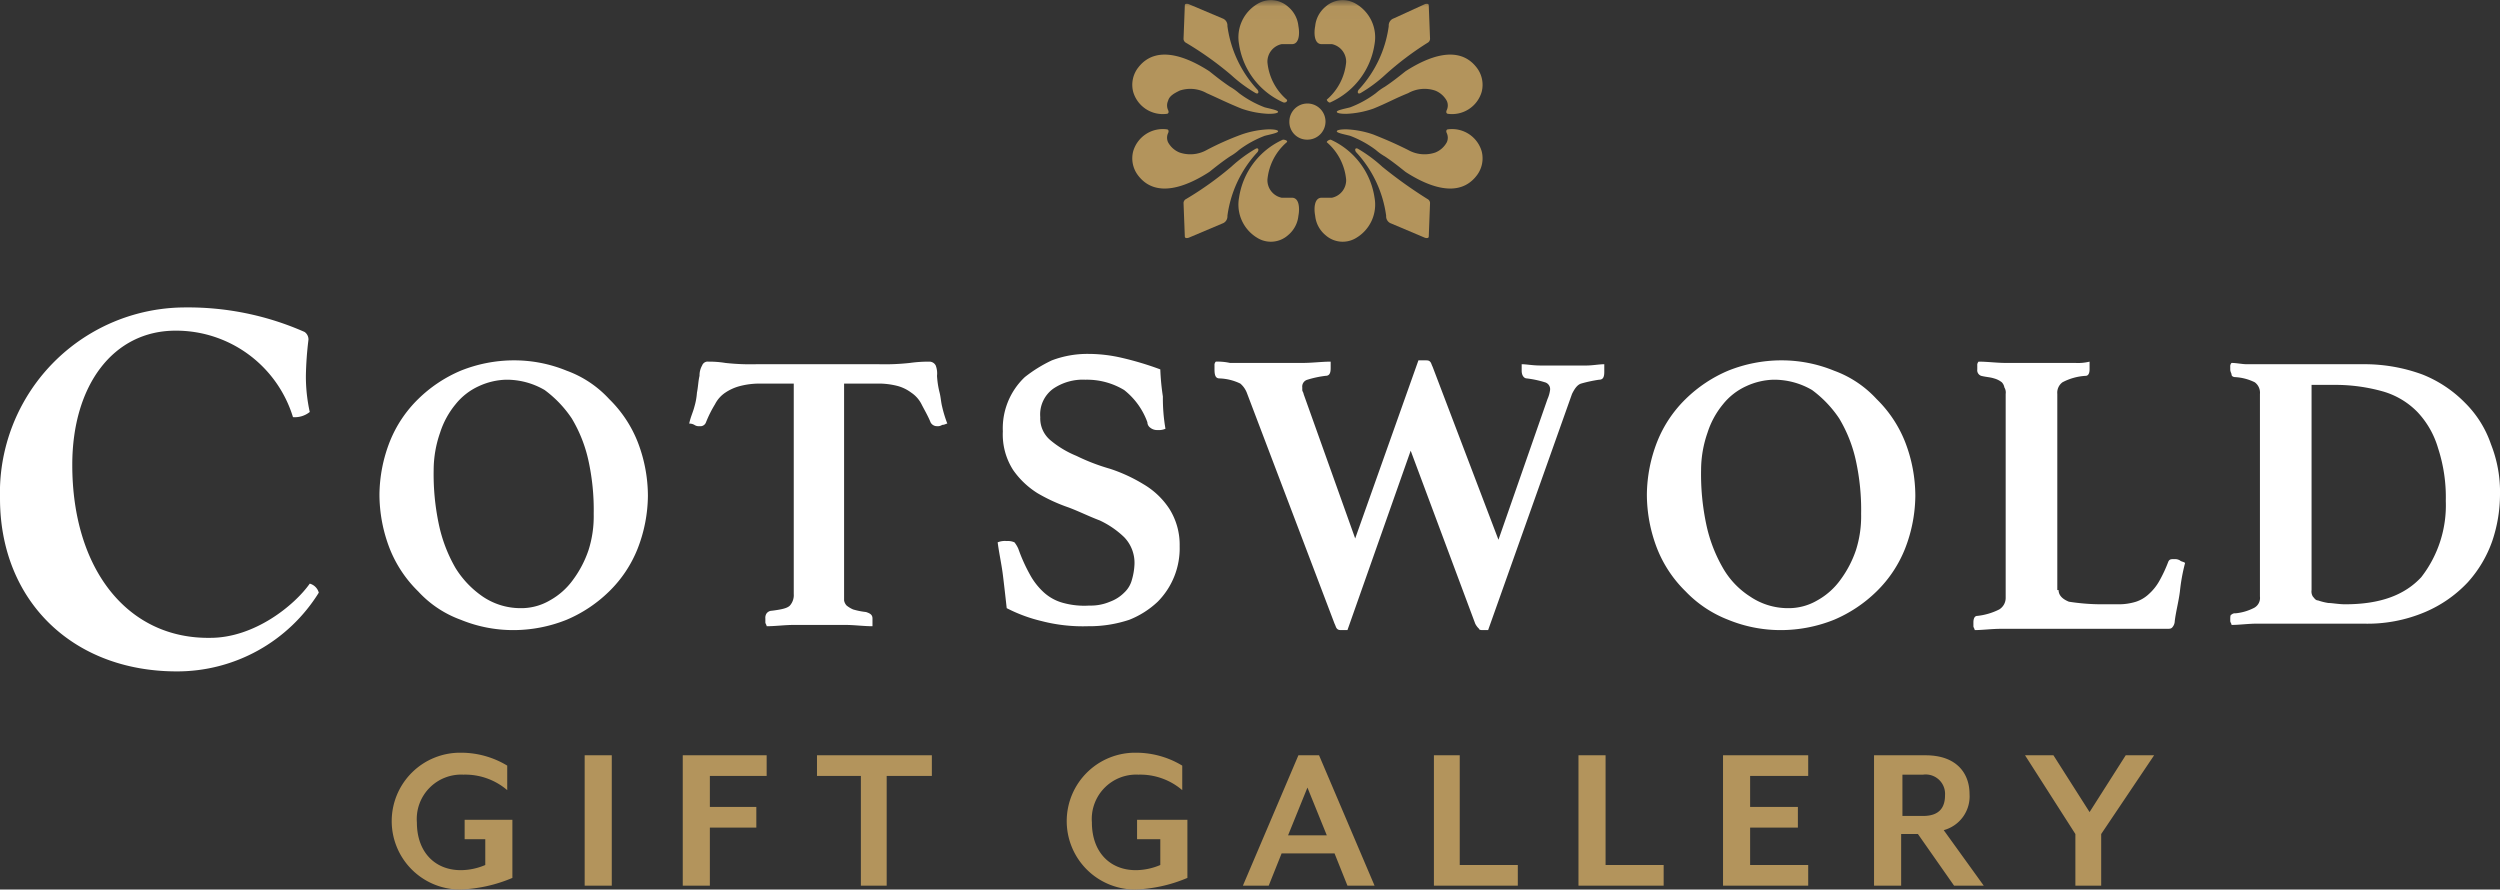 <svg xmlns="http://www.w3.org/2000/svg" viewBox="0 0 193.7 68.92"><rect x="0" y="0" width="193.7" height="68.92" fill="#333333" stroke="none"/><defs><mask id="a" x="0" y="0" maskUnits="userSpaceOnUse"><path d="M0 68.9h193.7V0H0Z" style="fill:#fff;fill-rule:evenodd" transform="translate(0 .02)"/></mask><mask id="b" x="0" y=".02" width="193.7" height="68.9" maskUnits="userSpaceOnUse"><path d="M0 68.9h193.7V0H0Z" style="fill:#fff;fill-rule:evenodd" transform="translate(0 .02)"/></mask></defs><path d="M35.6 68.9a5.3 5.3 0 1 1 .1-10.6 6.91 6.91 0 0 1 3.6 1v1.9a5 5 0 0 0-3.4-1.2 3.44 3.44 0 0 0-3.6 3.7c0 2.3 1.4 3.7 3.4 3.7a4.88 4.88 0 0 0 1.9-.4v-2H36v-1.5h3.7V68a11.29 11.29 0 0 1-4.1.9m9.7-.3h2.1V58.5h-2.1Zm9.7-8.5v2.4h3.6v1.6H55v4.5h-2.1V58.5h6.5v1.6Zm13.7 0v8.5h-2v-8.5h-3.4v-1.6h8.9v1.6Zm19.2 8.8a5.3 5.3 0 1 1 .1-10.6 6.91 6.91 0 0 1 3.6 1v1.9a5 5 0 0 0-3.4-1.2 3.44 3.44 0 0 0-3.6 3.7c0 2.3 1.4 3.7 3.4 3.7a4.88 4.88 0 0 0 1.9-.4v-2h-1.8v-1.5H92V68a11.29 11.29 0 0 1-4.1.9m13.4-7.9-1.5 3.7h3Zm3.1 7.6-1-2.5h-4.1l-1 2.5h-2l4.3-10.1h1.6l4.3 10.1Zm6.7 0V58.5h2V67h4.5v1.6Zm11.2 0V58.5h2.1V67h4.5v1.6Zm11.2 0V58.5h6.6v1.6h-4.5v2.4h3.7v1.6h-3.7V67h4.5v1.6Zm13.9-5.4h1.6c1.3 0 1.7-.7 1.7-1.6A1.5 1.5 0 0 0 149 60h-1.6Zm6.3 5.4h-2.3l-2.8-4h-1.3v4h-2.1V58.5h4c2.4 0 3.4 1.4 3.4 3a2.71 2.71 0 0 1-2 2.8l3.1 4.3Zm9.1-4v4h-2v-4l-3.9-6.1h2.2l2.8 4.4 2.8-4.4h2.2Z" transform="translate(0 .02)" style="fill:#b3945c;fill-rule:evenodd"/><g style="mask:url(#a)"><path d="M99.4 7.9A5.88 5.88 0 0 1 96 3.4 3 3 0 0 1 97.4.3a2 2 0 0 1 2.4.2 2.24 2.24 0 0 1 .8 1.5c.1.5.1 1.4-.5 1.4h-.8a1.39 1.39 0 0 0-1.1 1.4 4.35 4.35 0 0 0 1.5 2.9c.1.1-.1.3-.3.2" transform="translate(0 .02)" style="fill:#b3945c;fill-rule:evenodd"/></g><g style="mask:url(#b)"><path d="M91.9 3.3a.36.36 0 0 1-.2-.3l.1-2.6c0-.2.3-.1.3-.1l2.6 1.1a.58.58 0 0 1 .4.6 9 9 0 0 0 2.3 4.9.35.35 0 0 1 .1.2c0 .2-.2.1-.2.1a10.94 10.94 0 0 1-1.9-1.4 25.51 25.51 0 0 0-3.5-2.5" transform="translate(0 .02)" style="fill:#b3945c;fill-rule:evenodd"/></g><g style="mask:url(#b)"><path d="M96.2 8.4a7.22 7.22 0 0 0 2.1.4c.6 0 .8-.1.7-.2s-.6-.2-1-.3a8.08 8.08 0 0 1-2-1.1 4.23 4.23 0 0 0-.7-.5c-.6-.4-1.1-.8-1.6-1.2-1.7-1.1-4.1-2.1-5.5-.3a2.18 2.18 0 0 0-.4 1.9 2.39 2.39 0 0 0 2.6 1.7c.1 0 .2-.1.1-.3a.85.85 0 0 1 0-.7c.1-.4.5-.6.9-.8a2.59 2.59 0 0 1 2.1.2c.9.4 1.7.8 2.7 1.2" transform="translate(0 .02)" style="fill:#b3945c;fill-rule:evenodd"/></g><g style="mask:url(#a)"><path d="M103.1 7.9a5.88 5.88 0 0 0 3.4-4.5 3 3 0 0 0-1.4-3.1 2 2 0 0 0-2.4.2 2.24 2.24 0 0 0-.8 1.5c-.1.5-.1 1.4.5 1.4h.8a1.39 1.39 0 0 1 1.1 1.4 4.35 4.35 0 0 1-1.5 2.9c0 .1.2.3.3.2" transform="translate(0 .02)" style="fill:#b3945c;fill-rule:evenodd"/></g><g style="mask:url(#b)"><path d="M110.6 3.3a.36.36 0 0 0 .2-.3l-.1-2.6c0-.2-.3-.1-.3-.1L108 1.4a.58.58 0 0 0-.4.6 9 9 0 0 1-2.3 4.9.35.35 0 0 0-.1.2c0 .2.2.1.2.1a10.94 10.94 0 0 0 1.9-1.4 23.52 23.52 0 0 1 3.3-2.5" transform="translate(0 .02)" style="fill:#b3945c;fill-rule:evenodd"/></g><g style="mask:url(#b)"><path d="M106.4 8.4a7.22 7.22 0 0 1-2.1.4c-.6 0-.8-.1-.7-.2s.6-.2 1-.3a8.08 8.08 0 0 0 2-1.1 4.23 4.23 0 0 1 .7-.5c.6-.4 1.1-.8 1.6-1.2 1.7-1.1 4.1-2.1 5.5-.3a2.18 2.18 0 0 1 .4 1.9 2.39 2.39 0 0 1-2.6 1.7c-.1 0-.2-.1-.1-.3a.85.85 0 0 0 0-.7 1.76 1.76 0 0 0-.9-.8 2.59 2.59 0 0 0-2.1.2c-1 .4-1.7.8-2.7 1.2" transform="translate(0 .02)" style="fill:#b3945c;fill-rule:evenodd"/></g><g style="mask:url(#b)"><path d="M99.4 10.8a5.88 5.88 0 0 0-3.4 4.5 3 3 0 0 0 1.4 3.1 2 2 0 0 0 2.4-.2 2.24 2.24 0 0 0 .8-1.5c.1-.5.1-1.4-.5-1.4h-.8a1.39 1.39 0 0 1-1.1-1.4 4.35 4.35 0 0 1 1.5-2.9c.1-.1-.1-.2-.3-.2" transform="translate(0 .02)" style="fill:#b3945c;fill-rule:evenodd"/></g><g style="mask:url(#b)"><path d="M91.9 15.4a.36.36 0 0 0-.2.3l.1 2.6c0 .2.3.1.3.1l2.6-1.1a.58.58 0 0 0 .4-.6 9 9 0 0 1 2.3-4.9.35.35 0 0 0 .1-.2c0-.2-.2-.1-.2-.1a10.94 10.94 0 0 0-1.9 1.4 25.51 25.51 0 0 1-3.5 2.5" transform="translate(0 .02)" style="fill:#b3945c;fill-rule:evenodd"/></g><g style="mask:url(#b)"><path d="M96.2 10.4a7.22 7.22 0 0 1 2.1-.4c.6 0 .8.1.7.2s-.6.2-1 .3a8.08 8.08 0 0 0-2 1.1 4.23 4.23 0 0 1-.7.5c-.6.4-1.1.8-1.6 1.2-1.7 1.1-4.1 2.1-5.5.3a2.18 2.18 0 0 1-.4-1.9 2.39 2.39 0 0 1 2.6-1.7c.1 0 .2.1.1.3a.85.85 0 0 0 0 .7 1.76 1.76 0 0 0 .9.8 2.59 2.59 0 0 0 2.1-.2 22.07 22.07 0 0 1 2.7-1.2" transform="translate(0 .02)" style="fill:#b3945c;fill-rule:evenodd"/></g><g style="mask:url(#b)"><path d="M103.1 10.8a5.88 5.88 0 0 1 3.4 4.5 3 3 0 0 1-1.4 3.1 2 2 0 0 1-2.4-.2 2.24 2.24 0 0 1-.8-1.5c-.1-.5-.1-1.4.5-1.4h.8a1.39 1.39 0 0 0 1.1-1.4 4.35 4.35 0 0 0-1.5-2.9c0-.1.2-.2.3-.2" transform="translate(0 .02)" style="fill:#b3945c;fill-rule:evenodd"/></g><g style="mask:url(#b)"><path d="M110.6 15.4a.36.36 0 0 1 .2.3l-.1 2.6c0 .2-.3.1-.3.1l-2.6-1.1a.58.58 0 0 1-.4-.6 9 9 0 0 0-2.3-4.9.35.35 0 0 1-.1-.2c0-.2.2-.1.2-.1a10.94 10.94 0 0 1 1.9 1.4 34.85 34.85 0 0 0 3.5 2.5" transform="translate(0 .02)" style="fill:#b3945c;fill-rule:evenodd"/></g><g style="mask:url(#b)"><path d="M106.4 10.4a7.22 7.22 0 0 0-2.1-.4c-.6 0-.8.1-.7.2s.6.2 1 .3a8.08 8.08 0 0 1 2 1.1 4.23 4.23 0 0 0 .7.5c.6.4 1.1.8 1.6 1.2 1.7 1.1 4.1 2.1 5.5.3a2.18 2.18 0 0 0 .4-1.9 2.39 2.39 0 0 0-2.6-1.7c-.1 0-.2.1-.1.3a.85.85 0 0 1 0 .7 1.76 1.76 0 0 1-.9.8 2.59 2.59 0 0 1-2.1-.2c-1-.5-1.7-.8-2.7-1.2" transform="translate(0 .02)" style="fill:#b3945c;fill-rule:evenodd"/></g><g style="mask:url(#b)"><path d="M101.3 10.8a1.4 1.4 0 1 0-1.4-1.4 1.37 1.37 0 0 0 1.4 1.4" transform="translate(0 .02)" style="fill:#b3945c;fill-rule:evenodd"/></g><path d="M40.3 47.1a4.38 4.38 0 0 0 2.3-.6 5.48 5.48 0 0 0 1.8-1.6 8.36 8.36 0 0 0 1.2-2.3 8.63 8.63 0 0 0 .4-2.8 17.83 17.83 0 0 0-.4-4.1 10.84 10.84 0 0 0-1.3-3.3 8.83 8.83 0 0 0-2.1-2.2 5.83 5.83 0 0 0-3-.8 5.37 5.37 0 0 0-2.1.5 4.89 4.89 0 0 0-1.8 1.4 6.6 6.6 0 0 0-1.2 2.2 8.81 8.81 0 0 0-.5 2.9 18.72 18.72 0 0 0 .4 4.2 11.46 11.46 0 0 0 1.3 3.4 7.4 7.4 0 0 0 2.1 2.2 5.21 5.21 0 0 0 2.9.9m-10.9-8.8a11.5 11.5 0 0 1 .8-4.1 9.55 9.55 0 0 1 2.2-3.3 10.6 10.6 0 0 1 3.3-2.2 11.09 11.09 0 0 1 4.1-.8 10.7 10.7 0 0 1 4.1.8 8.34 8.34 0 0 1 3.3 2.2 9.55 9.55 0 0 1 2.2 3.3 11.62 11.62 0 0 1 .8 4.2 11.5 11.5 0 0 1-.8 4.1 9.55 9.55 0 0 1-2.2 3.3 10.6 10.6 0 0 1-3.3 2.2 11.09 11.09 0 0 1-4.1.8 10.7 10.7 0 0 1-4.1-.8 8.34 8.34 0 0 1-3.3-2.2 9.55 9.55 0 0 1-2.2-3.3 11.62 11.62 0 0 1-.8-4.2m36-8.6v16.8a.76.76 0 0 0 .2.4 2.19 2.19 0 0 0 .5.3 5.63 5.63 0 0 0 1 .2c.3.1.5.2.5.5v.6c-.7 0-1.4-.1-2.1-.1h-4c-.7 0-1.4.1-2.1.1 0-.1-.1-.2-.1-.3v-.3a.6.6 0 0 1 .1-.4.52.52 0 0 1 .4-.2c.8-.1 1.2-.2 1.4-.4a1.22 1.22 0 0 0 .3-.9V29.7h-2.7a6.05 6.05 0 0 0-1.5.2 3.7 3.7 0 0 0-1.1.5 2.36 2.36 0 0 0-.8.9 9.08 9.08 0 0 0-.7 1.4.46.46 0 0 1-.5.3.6.6 0 0 1-.4-.1.76.76 0 0 0-.4-.1c.1-.5.3-.9.4-1.3a5.16 5.16 0 0 0 .2-1.1c.1-.5.1-.9.2-1.3a1.55 1.55 0 0 1 .2-.8.46.46 0 0 1 .5-.3 7.77 7.77 0 0 1 1.3.1 17.72 17.72 0 0 0 2.4.1h9.5a17.72 17.72 0 0 0 2.4-.1A10.62 10.62 0 0 1 72 28a.55.55 0 0 1 .5.3 1.72 1.72 0 0 1 .1.8 6.88 6.88 0 0 0 .2 1.3c.1.4.1.7.2 1.1a9.29 9.29 0 0 0 .4 1.3c-.1 0-.2.1-.4.1a.6.6 0 0 1-.4.1.55.55 0 0 1-.5-.3c-.2-.5-.5-1-.7-1.4a2.36 2.36 0 0 0-.8-.9 3.13 3.13 0 0 0-1-.5 5.9 5.9 0 0 0-1.4-.2Zm24.9 3.5a1.27 1.27 0 0 1-.6.1.85.85 0 0 1-.6-.2.52.52 0 0 1-.2-.4 5.58 5.58 0 0 0-1.8-2.5 5.57 5.57 0 0 0-3-.8 4.09 4.09 0 0 0-2.5.7 2.46 2.46 0 0 0-1 2.2 2.2 2.2 0 0 0 .8 1.8 7.56 7.56 0 0 0 2 1.2 15.67 15.67 0 0 0 2.6 1 12.27 12.27 0 0 1 2.6 1.2 6.06 6.06 0 0 1 2 1.9 5.22 5.22 0 0 1 .8 2.9 5.88 5.88 0 0 1-1.7 4.3 6.92 6.92 0 0 1-2.2 1.4 9.77 9.77 0 0 1-3.2.5 12.77 12.77 0 0 1-3.6-.4 11.83 11.83 0 0 1-2.7-1c-.1-.9-.2-1.8-.3-2.6s-.3-1.7-.4-2.5a1.48 1.48 0 0 1 .7-.1 1.27 1.27 0 0 1 .6.1 2.19 2.19 0 0 1 .3.5 12.93 12.93 0 0 0 .9 2 5.26 5.26 0 0 0 1.1 1.4 3.61 3.61 0 0 0 1.5.8 6.17 6.17 0 0 0 2 .2 3.81 3.81 0 0 0 1.6-.3 3 3 0 0 0 1.1-.7 2.07 2.07 0 0 0 .6-1 5 5 0 0 0 .2-1.2 2.86 2.86 0 0 0-.8-2.1 7 7 0 0 0-1.9-1.3c-.8-.3-1.6-.7-2.4-1a13.35 13.35 0 0 1-2.4-1.1 6.49 6.49 0 0 1-1.9-1.8 5.1 5.1 0 0 1-.8-3 5.46 5.46 0 0 1 1.7-4.2 10.71 10.71 0 0 1 2.1-1.3 7.78 7.78 0 0 1 2.8-.5 11.53 11.53 0 0 1 2.6.3 24.32 24.32 0 0 1 3 .9 18.32 18.32 0 0 0 .2 2.1 13.8 13.8 0 0 0 .2 2.5m19.6-5.3h.5c.2 0 .3 0 .4.1s.1.2.2.4l5.1 13.4 3.8-10.9a2.54 2.54 0 0 0 .2-.7.55.55 0 0 0-.4-.6 7.83 7.83 0 0 0-1.4-.3c-.2 0-.4-.2-.4-.6v-.5c.4 0 .8.1 1.5.1h3.5c.5 0 1-.1 1.4-.1v.6c0 .4-.1.6-.4.6a10.63 10.63 0 0 0-1.4.3c-.3.1-.5.4-.7.8l-6.5 18.3h-.4c-.1 0-.3 0-.3-.1a1.38 1.38 0 0 1-.3-.4l-5-13.4-4.9 13.9h-.4c-.2 0-.3 0-.4-.1s-.1-.2-.2-.4l-6.8-17.9a1.79 1.79 0 0 0-.5-.7 4 4 0 0 0-1.6-.4c-.3 0-.4-.2-.4-.7v-.3a.37.37 0 0 1 .1-.3 4.48 4.48 0 0 1 1.1.1h5.6c.8 0 1.5-.1 2.2-.1v.5c0 .4-.1.6-.4.6a7.83 7.83 0 0 0-1.4.3.55.55 0 0 0-.4.6v.2c0 .1.1.2.1.3l4 11.2 4.9-13.8Zm28.6 19.2a4.38 4.38 0 0 0 2.3-.6 5.48 5.48 0 0 0 1.8-1.6 8.36 8.36 0 0 0 1.2-2.3 8.63 8.63 0 0 0 .4-2.8 17.83 17.83 0 0 0-.4-4.1 10.84 10.84 0 0 0-1.3-3.3 8.83 8.83 0 0 0-2.1-2.2 5.83 5.83 0 0 0-3-.8 5.37 5.37 0 0 0-2.1.5 4.89 4.89 0 0 0-1.8 1.4 6.6 6.6 0 0 0-1.2 2.2 8.81 8.81 0 0 0-.5 2.9 18.72 18.72 0 0 0 .4 4.2 11.46 11.46 0 0 0 1.3 3.4 6.37 6.37 0 0 0 2.1 2.2 5.21 5.21 0 0 0 2.9.9m-10.9-8.8a11.5 11.5 0 0 1 .8-4.1 9.55 9.55 0 0 1 2.2-3.3 10.6 10.6 0 0 1 3.3-2.2 11.09 11.09 0 0 1 4.1-.8 10.7 10.7 0 0 1 4.1.8 8.34 8.34 0 0 1 3.3 2.2 9.55 9.55 0 0 1 2.2 3.3 11.62 11.62 0 0 1 .8 4.2 11.5 11.5 0 0 1-.8 4.1 9.55 9.55 0 0 1-2.2 3.3 10.6 10.6 0 0 1-3.3 2.2 11.09 11.09 0 0 1-4.1.8 10.7 10.7 0 0 1-4.1-.8 9.11 9.11 0 0 1-3.3-2.2 9.55 9.55 0 0 1-2.2-3.3 11.62 11.62 0 0 1-.8-4.2m31.9 7.4c0 .4.3.7.8.9a16.54 16.54 0 0 0 2.7.2h1.2a4.44 4.44 0 0 0 1.3-.2 2.66 2.66 0 0 0 1-.6 3.92 3.92 0 0 0 .8-1 10.74 10.74 0 0 0 .7-1.5c.1-.2.2-.2.5-.2a.76.76 0 0 1 .4.1c.1.1.3.1.4.2a14.35 14.35 0 0 0-.4 2.2c-.1.8-.3 1.5-.4 2.3a.76.76 0 0 1-.2.5c-.1.1-.2.1-.4.1h-12.8c-.8 0-1.5.1-2.1.1 0-.1-.1-.2-.1-.3v-.3c0-.3.1-.5.3-.5a4.94 4.94 0 0 0 1.7-.5 1.05 1.05 0 0 0 .5-.9V30.5a.75.75 0 0 0-.1-.5.76.76 0 0 0-.2-.4 1.63 1.63 0 0 0-.6-.3c-.3-.1-.6-.1-1-.2a.46.46 0 0 1-.3-.5v-.3a.37.37 0 0 1 .1-.3c.7 0 1.4.1 2.1.1h5.4a3.75 3.75 0 0 0 1.1-.1v.6c0 .3-.1.5-.3.5a4.36 4.36 0 0 0-1.8.5 1 1 0 0 0-.4.9v15.2Zm30-6.9a12.24 12.24 0 0 0-.6-4.1 6.88 6.88 0 0 0-1.6-2.8 6.09 6.09 0 0 0-2.7-1.6 13.61 13.61 0 0 0-3.6-.5h-1.9v15.9a.75.75 0 0 0 .1.5c.1.1.2.3.4.3a4.54 4.54 0 0 0 .8.2c.3 0 .8.1 1.3.1 2.7 0 4.6-.7 5.9-2.1a9.07 9.07 0 0 0 1.9-5.9m4.2-.5a11.33 11.33 0 0 1-.6 3.6 9.38 9.38 0 0 1-1.9 3.2 9.79 9.79 0 0 1-3.3 2.3 11.42 11.42 0 0 1-4.8.9h-8.2c-.7 0-1.4.1-2 .1 0-.1-.1-.2-.1-.3V48c0-.2 0-.4.1-.4a.37.37 0 0 1 .3-.1 3.92 3.92 0 0 0 1.4-.4.87.87 0 0 0 .5-.9V30.5a1 1 0 0 0-.4-.9 3.94 3.94 0 0 0-1.5-.4c-.2 0-.3-.1-.3-.2s-.1-.2-.1-.4v-.2a.37.37 0 0 1 .1-.3c.4 0 .8.1 1.2.1h9a13 13 0 0 1 4.6.8 9.55 9.55 0 0 1 3.3 2.2 8.25 8.25 0 0 1 2 3.2 10 10 0 0 1 .7 3.9M0 38.6C0 46.5 5.6 52 13.7 52a12.92 12.92 0 0 0 11-6.1 1 1 0 0 0-.7-.7c-1.2 1.7-4.3 4.2-7.7 4.2-6.4.1-10.7-5.3-10.7-13.4 0-6.2 3.2-10.4 8-10.4a9.47 9.47 0 0 1 9.1 6.7 1.84 1.84 0 0 0 1.3-.4 12.82 12.82 0 0 1-.3-2.8 26.35 26.35 0 0 1 .2-2.8.71.71 0 0 0-.3-.6 22.3 22.3 0 0 0-9.2-1.9A14.37 14.37 0 0 0 0 38.6" transform="translate(0 .02)" style="fill:#fff;fill-rule:evenodd"/></svg>